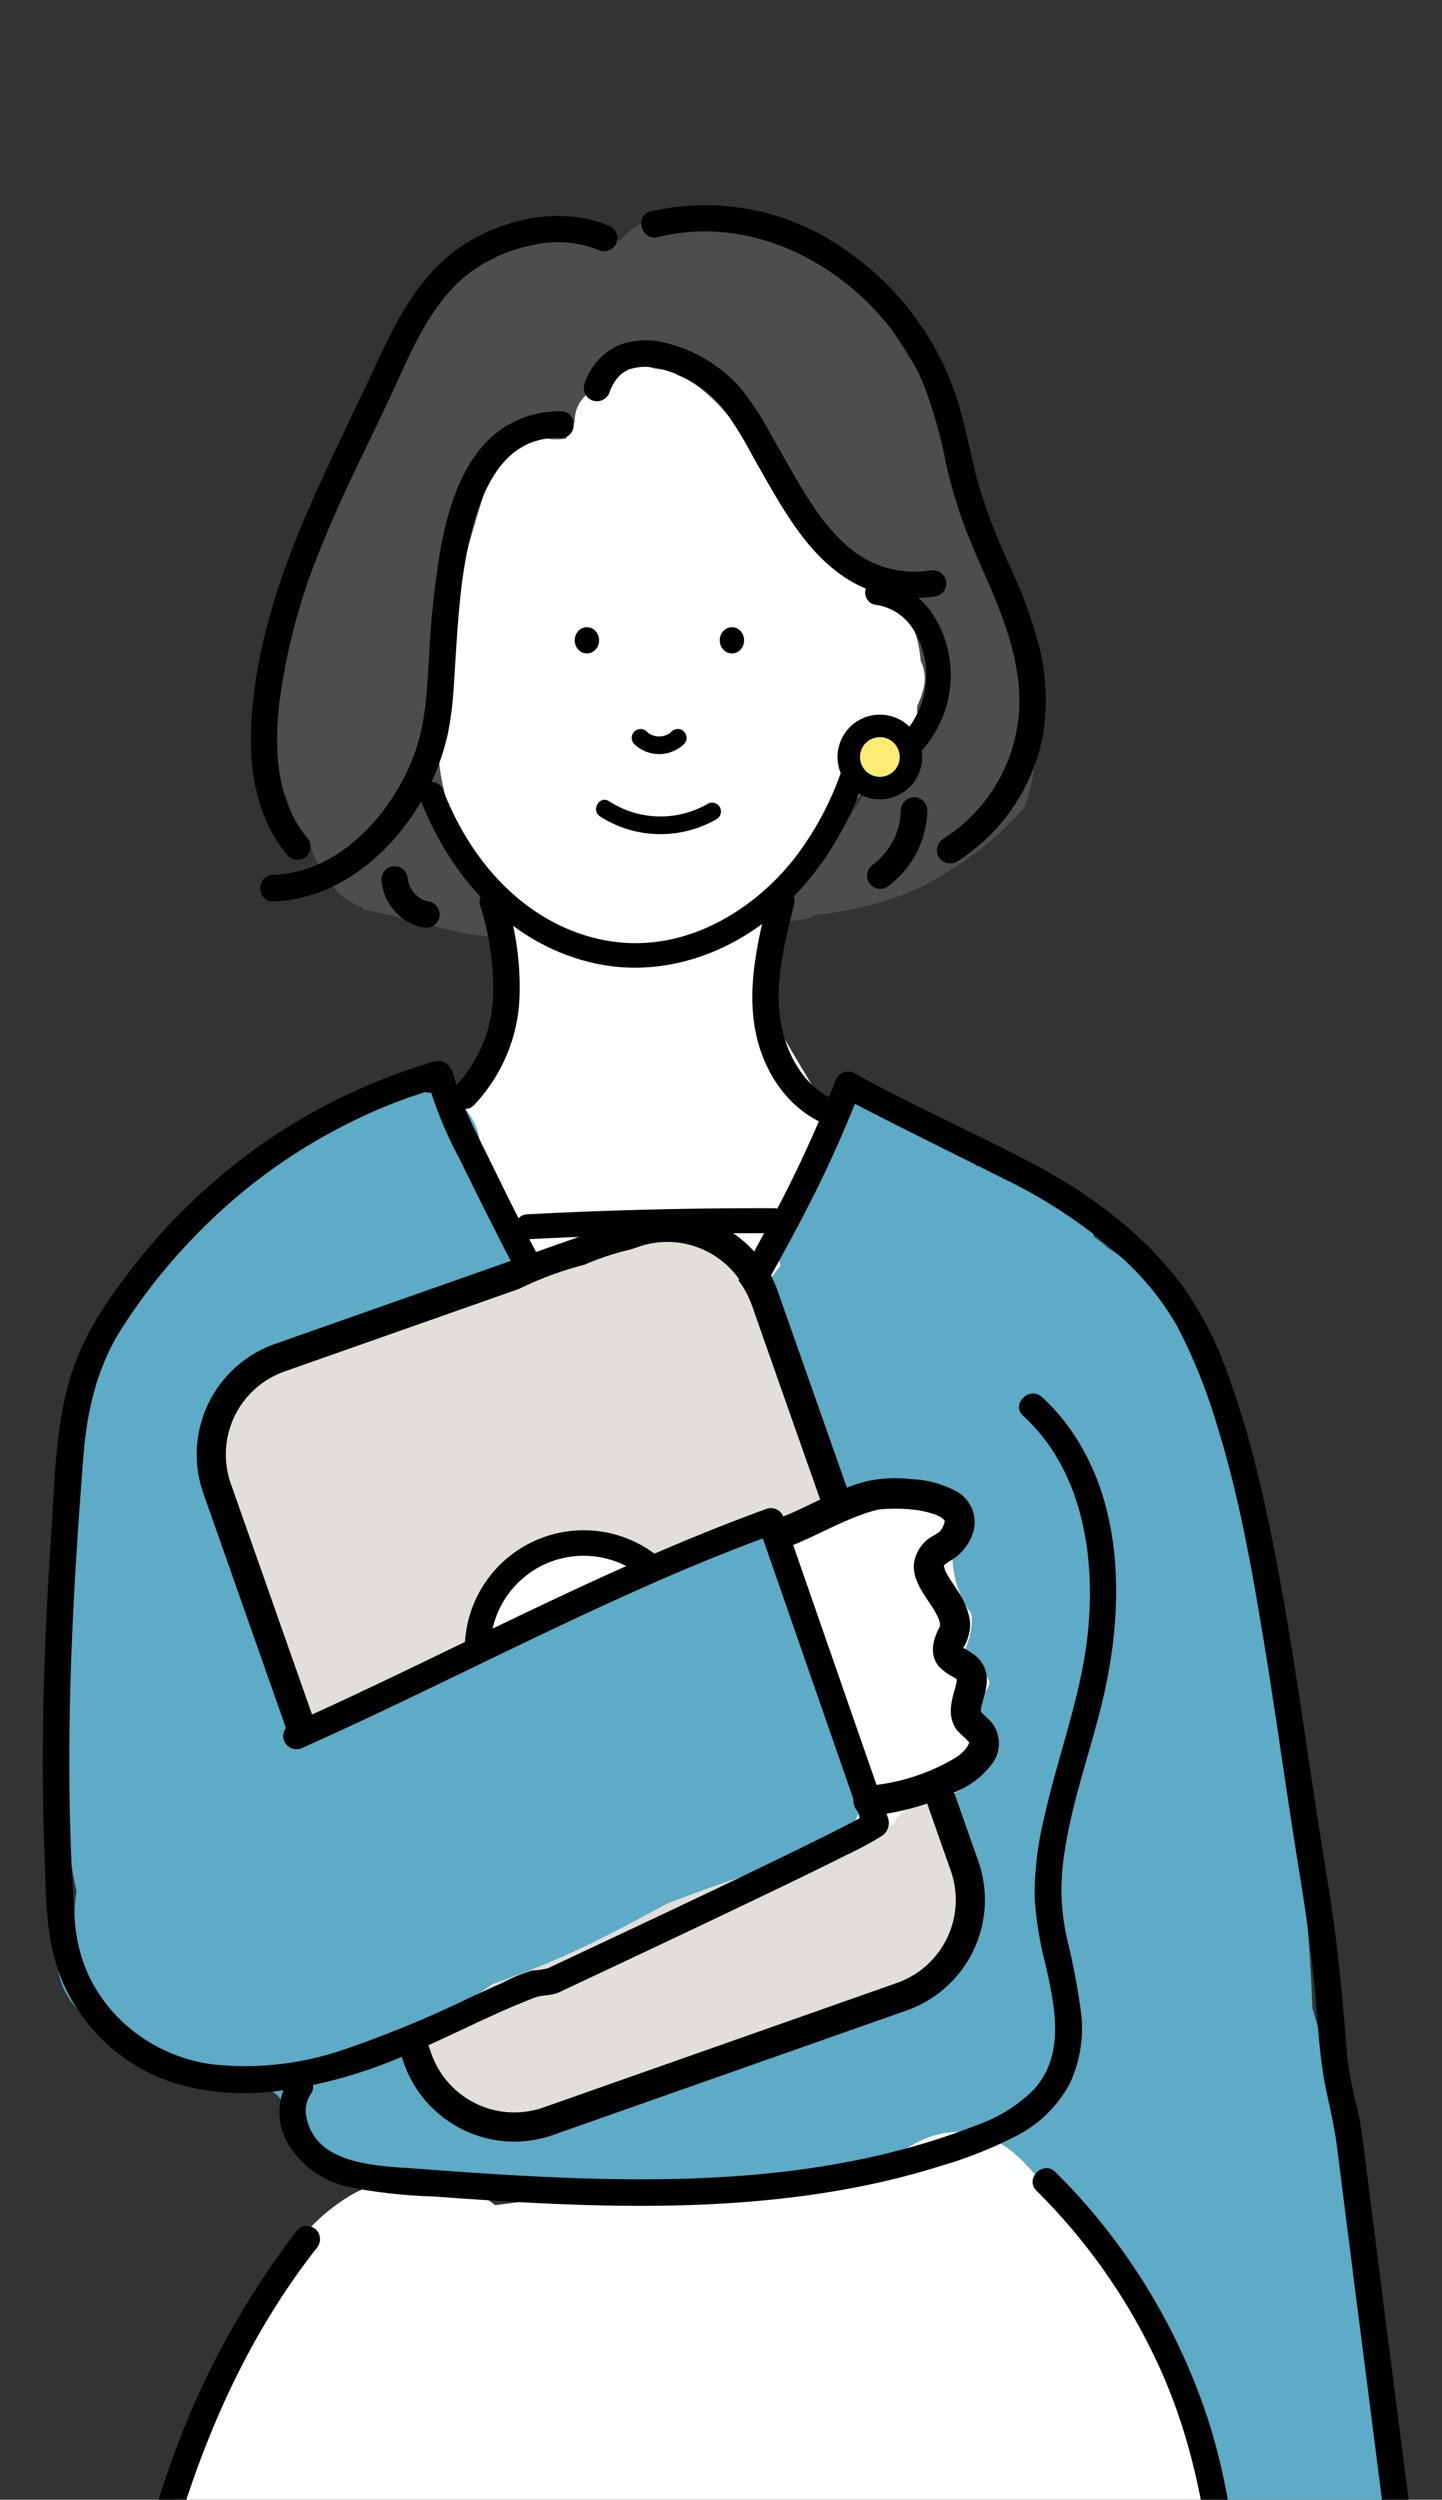 <svg xmlns="http://www.w3.org/2000/svg" xmlns:xlink="http://www.w3.org/1999/xlink" width="187" height="324" viewBox="0 0 187 324">
  <rect x="0" y="0" width="187" height="324" fill="#333333" stroke="none"/>
  <defs>
    <clipPath id="clip-path">
      <rect id="長方形_4072" data-name="長方形 4072" width="187" height="324" transform="translate(244 618)" fill="#fff" stroke="#707070" stroke-width="1"/>
    </clipPath>
  </defs>
  <g id="マスクグループ_4" data-name="マスクグループ 4" transform="translate(-244 -618)" clip-path="url(#clip-path)">
    <g id="グループ_10049" data-name="グループ 10049" transform="translate(-303.255 -179.588)">
      <g id="グループ_10061" data-name="グループ 10061">
        <g id="グループ_10050" data-name="グループ 10050">
          <path id="パス_4838" data-name="パス 4838" d="M732.816,1176.162a79.871,79.871,0,0,0-.181-8.875q0-.74,0-1.479c.567-5.431.048-11.032,0-16.556v-1.63c0-5.784-7.216-6.869-10-3.289-3.442.575-7.373,1.552-9.943,3.593l-.588.188c-4.626,1.473-5.023,7.992-1.6,10.176a4.771,4.771,0,0,0-.609,2.724,51.54,51.54,0,0,1-.261,10.121,7.718,7.718,0,0,0-1.867.3l-4.429-.995c-6.033-1.355-9.831,6.913-4.266,10.12.447.258.9.513,1.369.764q.561.693,1.167,1.338a9.179,9.179,0,0,0,8.6,6.532,50,50,0,0,0,16.273-2.006C730.985,1185.861,734.269,1180.838,732.816,1176.162Z" fill="#fff"/>
          <g id="グループ_10049-2" data-name="グループ 10049">
            <path id="パス_4839" data-name="パス 4839" d="M716.787,1156.368a89.745,89.745,0,0,1-.049,10.489c-.1,1.625.053,5.583-1.98,6.06s-3.445-1.9-3.977-3.426a28.611,28.611,0,0,1-1.176-7.142,31.5,31.5,0,0,0-1.361-8.321,1.768,1.768,0,0,0-2.118-1.2,1.735,1.735,0,0,0-1.2,2.118c1.912,5.2.69,11.062,2.838,16.239,1.158,2.792,3.606,5.458,6.9,5.212,3.666-.274,4.954-3.718,5.3-6.875a81.242,81.242,0,0,0,.262-13.152c-.117-2.205-3.561-2.218-3.443,0Z"/>
            <path id="パス_4840" data-name="パス 4840" d="M731.891,1146.281l.7,22.068q.086,2.7.172,5.4a35.982,35.982,0,0,1,.01,4.9,6.1,6.1,0,0,1-4.316,5.206,55.745,55.745,0,0,1-8.754,2.058l-5.324,1.082a20.447,20.447,0,0,1-5.085.753c-2.85-.155-4.765-3.1-6.414-5.08-1.123-1.349-2.254-2.691-3.367-4.048a10.962,10.962,0,0,1-2.149-3.483,3.687,3.687,0,0,1,.282-3.188c.823-1.117,2.335-.845,3.48-.406a27.493,27.493,0,0,1,4.187,2.529,9.239,9.239,0,0,0,5.059,1.563c2.21-.071,2.22-3.515,0-3.443a7.4,7.4,0,0,1-4.237-1.68,18.224,18.224,0,0,0-4.467-2.418,6.483,6.483,0,0,0-5.084.309,5.675,5.675,0,0,0-2.691,3.715c-.812,3.6,1.257,6.609,3.444,9.251q1.8,2.175,3.614,4.341a22.769,22.769,0,0,0,3.606,3.716,8.4,8.4,0,0,0,4.737,1.766,24.725,24.725,0,0,0,6-.877c3.7-.751,7.419-1.423,11.095-2.27,2.87-.662,5.948-1.719,7.854-4.1,2.345-2.925,2.075-6.673,1.962-10.2q-.438-13.731-.875-27.463c-.071-2.21-3.515-2.22-3.444,0Z"/>
          </g>
        </g>
        <path id="パス_4841" data-name="パス 4841" d="M671.416,879.5a12.979,12.979,0,0,0-6.34-8.694,13.937,13.937,0,0,0-4.455-4.342A21.567,21.567,0,0,0,656.2,849a23.424,23.424,0,0,0-9.628-7.317c-.209-.144-.415-.289-.631-.428-5.037-3.225-11.247-4.165-17.1-4.464-6.213-.317-12.977,1.435-15.666,7.308a27,27,0,0,0-7.986,6.349,21.908,21.908,0,0,0-3.983,6.853,33.466,33.466,0,0,0-3.506,22.137,32.632,32.632,0,0,0,3.254,9.69c-.031.119-.068.235-.093.358a14.567,14.567,0,0,0,3.3,12.868,12.808,12.808,0,0,0,1.89,3.566c.526,1.064,1.063,2.123,1.625,3.167a20.752,20.752,0,0,0,4.076,5.4,99.7,99.7,0,0,0,.979,17.282,9.108,9.108,0,0,0-3.433,4.468c-.363.953-.7,1.913-1.034,2.877-1.189,1.474-2.461,2.987-3.8,4.507-2.674,3.038-5.48,5.954-8.388,8.768a7.782,7.782,0,0,0-.608,10.212,7.552,7.552,0,0,0,7.676,2.8c-.076,1.292-.131,2.584-.158,3.878a7.761,7.761,0,0,0,6.744,7.639A8.624,8.624,0,0,0,616,975.086a8.893,8.893,0,0,0,2.262-.906c.026.414.054.827.076,1.243.216,4.056,3.423,7.973,7.778,7.777.121-.005.237-.021.356-.031a7.982,7.982,0,0,0,9.108,4.4c4.109,3.3,10.9,1.915,12.488-3.789l3.691-13.289a7.792,7.792,0,0,0,3.345-7.557,6.693,6.693,0,0,0,3.056-1.052c3.335-2.15,5.247-7.05,2.79-10.641q-1.521-2.223-3-4.473a7.975,7.975,0,0,0-4.064-6.381q-3.116-5.016-6.028-10.154l-1.251-10.866a12.884,12.884,0,0,0,1.7-2.275,15.39,15.39,0,0,0,1.86-5.3,45.127,45.127,0,0,0,9.361-12.769,26.141,26.141,0,0,0,2.766-1.75,32.718,32.718,0,0,0,3.283-2.721,10.169,10.169,0,0,0,1.787-1.871C670.481,889.054,672.384,884.63,671.416,879.5Z" fill="#fff"/>
        <path id="パス_4842" data-name="パス 4842" d="M729.629,1128.327c-.075-.357-.165-.711-.253-1.066a312.172,312.172,0,0,0-11.924-69.387,239.07,239.07,0,0,0-3.577-33.254,10.692,10.692,0,0,0,.476-2.177c.53-4.673-1.406-8.747-1.982-13.266-.339-2.654.141-5.263-.539-7.916a14.108,14.108,0,0,0-2.038-4.523c.472-5.739-1.1-11.66-3.159-17.146a11.656,11.656,0,0,0-1.517-2.8,9.721,9.721,0,0,0-2.449-6.988,56.68,56.68,0,0,0-11.836-10.558,9.594,9.594,0,0,0-1.67-1.306,9.836,9.836,0,0,0-3.889-5.161,22.011,22.011,0,0,0-3.027-1.765l-2.231-1.3a8.552,8.552,0,0,0-6.068-.965,19.008,19.008,0,0,0-6.2-6.241c-2.36-2.714-6.412-3.988-9.673-1.885a8.294,8.294,0,0,0-2.316,2.284,7.993,7.993,0,0,0-3.3,5.8L632.46,984.1a62.044,62.044,0,0,0-9.018-15.995c-3.1-3.945-6.572-7.577-9.719-11.484-.076-.1-.166-.225-.279-.381q-.573-.789-1.111-1.6a33.982,33.982,0,0,1-1.8-3.029c-.119-.23-.435-1.113-.678-1.522-.056-.162-.116-.323-.167-.487-.13-.406-.241-.816-.345-1.227a7.941,7.941,0,0,0-2.329-7.629,10.038,10.038,0,0,0-15.591,2.21,141.468,141.468,0,0,0-23.766,18.585c-5.571,5.462-10.1,12.06-11.068,19.519-1.579,6.36-1.231,12.759-1.011,19.289q.3,8.946.6,17.891a98.841,98.841,0,0,0-.258,14.143,51.009,51.009,0,0,0,1.263,10.347,18.73,18.73,0,0,0-.243,3.914c-.269.319-.536.646-.794,1-3.7,5.05.447,11.52,5.4,13.27q2.3.813,4.628,1.417a22.583,22.583,0,0,0,6.35,2.759,32.884,32.884,0,0,0,7.78,1.035,9.179,9.179,0,0,0-.059,1.91,4.045,4.045,0,0,1,4.191,4.1c-.006.979-.025,1.953.016,2.931,0,.045,0,.082,0,.118a6.61,6.61,0,0,0,.92.485,18.64,18.64,0,0,0,8.09,5.013c9.3,3.009,20.148,2.314,29.613.654a5.677,5.677,0,0,0,2.089-.823c8.785.772,17.687,1.484,26.467.669a62.609,62.609,0,0,0,18.09-4.14c-1.338,4.1.313,8.113,3.946,10.7q.916.654,1.823,1.321c.215.159.254.181.237.162.079.066.212.175.428.352,1.162.949,2.313,1.908,3.433,2.908q3.189,2.846,6.09,5.995,1.372,1.488,2.678,3.038.825.979,1.62,1.983c.1.133.23.3.321.423,1.776,2.422,3.463,4.9,5.01,7.478q2.2,3.668,4.051,7.531c.324.677.632,1.36.948,2.041.113.243.184.4.229.49.012.033.04.106.1.249q.765,1.876,1.444,3.784a88.875,88.875,0,0,1,4.244,17.461c.544,3.891,5.119,6.587,8.711,6.632a14.793,14.793,0,0,0,12.58-7C730.4,1138.322,730.657,1133.2,729.629,1128.327Zm-114.76-66.832.6-.391c.073.159.145.319.227.474Z" fill="#5dabc6"/>
        <path id="パス_4843" data-name="パス 4843" d="M639.882,954.923l-13.211.944a8.786,8.786,0,0,0-2.975.289,10.368,10.368,0,0,0-6.643,4.095,4.491,4.491,0,0,1,.313.921c1.169,5.189,5.3,9.5,9.009,13.071a74.71,74.71,0,0,0,8.442,6.945,9.126,9.126,0,0,0,2.828-.269c1.866-7.251,6.036-13.467,10.838-19.271h0C647.487,957.824,644.276,954.609,639.882,954.923Z" fill="#fff"/>
        <path id="パス_4844" data-name="パス 4844" d="M631.486,1410.617l-3.692,6.445c-.149.109-.295.222-.441.333a3.562,3.562,0,0,0-2,.1,27.7,27.7,0,0,0-4.221,1.924,4.756,4.756,0,0,0-5.513.4c-.47-.875-.9-1.768-1.3-2.673l-.775-1.789c-1.945-4.49-9.9-1.214-7.989,3.369.145.349.295.7.444,1.042l0,0c2.017,4.655,3.8,9.544,6.112,14.058,1.882,3.674,5.548,7.118,10.012,5.939,4.545-1.2,6.523-6.6,8.627-10.271l1-1.747a25.285,25.285,0,0,0,7.732-13.771C640.373,1409.317,634.077,1406.095,631.486,1410.617Z" fill="#2d75a5"/>
        <path id="パス_4845" data-name="パス 4845" d="M698.159,1427.429a25.368,25.368,0,0,0,2.615-13.07c-.267-4.06-5.987-6.287-8.146-2.206a24.48,24.48,0,0,1-8.084,9.135c-.119.08-.235.17-.35.259-.482-.317-.957-.644-1.415-1a4.614,4.614,0,0,1-.564-.533A4.016,4.016,0,0,0,678,1415.6c-.073,0-.138.016-.21.02l-4.56-4.77a3.86,3.86,0,0,0-4.037-1.161,4.425,4.425,0,0,1,.291,1.544,60.994,60.994,0,0,0,.929,9.318l4.121,4.31a14.445,14.445,0,0,0,2.015,2.107l.471.493c2.975,3.112,6,7.326,9.978,9.184,3.561,1.663,8.239.9,10.359-2.674a8.74,8.74,0,0,0,.866-5.639C698.2,1428.026,698.176,1427.726,698.159,1427.429Z" fill="#2d75a5"/>
        <path id="パス_4846" data-name="パス 4846" d="M637.642,1337.313a10.344,10.344,0,0,0-.73-2.409c-.873-1.978-3.6-2.7-5.621-1.986a5.819,5.819,0,0,0-.625-.423,9.681,9.681,0,0,0-3.338-3.449,30.6,30.6,0,0,0-10.292-4.151c-.353-.07-.71-.117-1.069-.153a9.4,9.4,0,0,0-8.482,1.592c-2.854,2.2-4.736,6.5-3.447,10.108q.93,2.6,1.89,5.184a8.939,8.939,0,0,0-.954,7.264q2.461,7.8,4.923,15.608c.808,2.574,1.537,5.141,2.137,7.77a5.607,5.607,0,0,0,.188.706c-.006.1,0,.338.028.851.084,1.4.161,2.793.187,4.2.21,11.295.054,22.608.073,33.905a9.631,9.631,0,0,0,18.889,2.556q1.626-4.963,3.25-9.929a9.666,9.666,0,0,0-2.832-9.7c.024-5.8.007-11.595-.158-17.38a11.226,11.226,0,0,0,.81-3.568c.054-.842.092-1.684.136-2.525,1.592-4.992,2.13-10.533,3.107-15.463q1.1-5.574,2.207-11.147C638.436,1342.162,638.94,1339.532,637.642,1337.313Z" fill="#fff"/>
        <path id="パス_4847" data-name="パス 4847" d="M695.1,1408.076a73.715,73.715,0,0,0-5.659-19.1c-.089-5.528-.122-11.058.065-16.582a68.955,68.955,0,0,0,2.107-20.362c.151-.808.3-1.617.466-2.425a68.227,68.227,0,0,0,1.205-7.372,41.483,41.483,0,0,0,1.211-11.659,4.862,4.862,0,0,0-.361-1.638c1.09-3.849,1.555-7.668-.8-11.594-2.8-4.674-8.453-5.79-13.158-3.45a58.454,58.454,0,0,0-20.035,16.646,3.965,3.965,0,0,1,.847,2.595c-.074,9.876,3.962,19.227,5.732,28.833a4.544,4.544,0,0,1-.01,1.754c.209.59.4,1.184.591,1.78a3.013,3.013,0,0,1,.377.61,32.044,32.044,0,0,1,2.657,11.431c3.821,6.2,2.745,15.64.43,22.043a4.8,4.8,0,0,1-.307.67q-.081,1.59-.2,3.18c1.577,5.4,4.226,10.392,8.766,13.995,3.269,2.595,7.8,3.986,11.654,1.5C694.594,1416.416,695.746,1412.508,695.1,1408.076Z" fill="#fff"/>
        <path id="パス_4848" data-name="パス 4848" d="M753.985,1242.74c-4.761-5.2-10.047-10-15.266-14.8a60.648,60.648,0,0,0-6.287-10.117,96.045,96.045,0,0,0-9.778-18.516c-1.87-2.744-3.655-4.857-5.365-7.108q-3.454-7.993-6.907-15.988c-.669-1.551-1.412-3.327-2.116-5.187l-2.457-8.211a21.857,21.857,0,0,1-.363-2.8c-.379-6.707.22-13.426-.221-20.127a69.386,69.386,0,0,0-1.854-12.12q.056-2.865.062-5.731c.013-8.383-1.462-15.908-6.449-22.8-4.68-6.469-9.778-12.682-14.779-18.905-2.993-3.724-6.163-6.667-11.306-6.393-4.723.252-8.347,3.741-11.92,6.531-1.45-.039-2.9-.047-4.329-.041a340.45,340.45,0,0,0-43.2,2.985,10.077,10.077,0,0,0-8.6-2.217,11.9,11.9,0,0,0-10.475,1.152,25.685,25.685,0,0,0-9.186,9.978,33.077,33.077,0,0,0-1.71,3.884,39.546,39.546,0,0,0-6.129,13.263c-6.178,10.211-8.935,22.43-10.281,34.3-.591,5.213-1.055,10.447-1.45,15.692q-1.386,3.922-2.588,7.909a56.543,56.543,0,0,0-1.916,6.878,11.214,11.214,0,0,0,.088,4.851q-7.218,26.617-14.433,53.235c-.878,3.245-1.75,6.493-2.594,9.749-4.738,4.8-10.051,9.129-12.927,15.4a26.009,26.009,0,0,0-2.234,13.644,23.7,23.7,0,0,0-1.357,9.958c1.227,13.728,13.179,24.378,26.427,25.047.818.306,1.629.613,2.412.934l26.938,11.05c8.988,3.688,17.948,7.454,26.976,11.043,8.686,3.454,17.458,6.189,26.8,7.111a49.694,49.694,0,0,0,25.048-4.089,36.9,36.9,0,0,0,10.386-7.071c2.686-2.568,4.889-5.591,7.581-8.152.319-.3.644-.6.974-.893-.133.118-.95.664-.1.06a15.518,15.518,0,0,1,2.4-1.417c.98-.454.264-.087.083-.023.458-.162.926-.3,1.393-.431,1.1-.312,2.221-.537,3.347-.747-.031.005.465-.075.762-.125s.8-.106.771-.1c.991-.116,1.983-.221,2.973-.339,2.577-.307,5.161-.624,7.708-1.128a75.618,75.618,0,0,0,23.221-9.251,132.164,132.164,0,0,0,15.46-10.833c.935-.343,1.87-.682,2.8-1.038a11.038,11.038,0,0,0,6.454-6.714q2.532-2.206,5.038-4.444c3.143-2.8,6.412-5.824,8.361-9.624C764.915,1260.1,760.955,1250.349,753.985,1242.74Z" fill="#fff"/>
        <g id="グループ_10060" data-name="グループ 10060">
          <g id="グループ_10059" data-name="グループ 10059">
            <path id="パス_4849" data-name="パス 4849" d="M681.586,885.607a41.023,41.023,0,0,0-2.012-11.6,42.487,42.487,0,0,0-2.849-6.037,12.683,12.683,0,0,1-1.63-3.459c-1.072-3.662-1.46-7.409-3.433-10.778a18,18,0,0,0-1.437-2.093,8.844,8.844,0,0,0-3.774-6.156c1.224.912-.545-.639-.771-.888-.119-.129-.228-.267-.342-.4-.054-.082-.178-.258-.375-.529-.737-1.228-1.523-2.429-2.257-3.66-1.73-2.9-3.58-5.894-6.185-8.09-3.911-3.3-8.532-5.152-13.094-4.923a12,12,0,0,0-6.573-.634c-.3-.123-.593-.253-.894-.371-2.87-1.132-6.377.386-8.29,2.835a13.291,13.291,0,0,0-6.453-1.791c-3.776-.063-7.084,1.892-9.954,4.156-6.745,2.41-12.331,7.954-13.74,15.331a9.936,9.936,0,0,0-.11,2.928q-1.032,1.3-2.015,2.63c-.584.712-1.15,1.44-1.681,2.2a15.191,15.191,0,0,0-2.466,1.622,53.219,53.219,0,0,1-7.034,21.224c-.047.288-.1.576-.139.865-.114.8-.208,1.593-.29,2.385a20.8,20.8,0,0,0,.619,20.507,13.992,13.992,0,0,0,1.9,4.4c.333.508.69,1,1.063,1.469a16.358,16.358,0,0,0,3.636,6.416,8.4,8.4,0,0,0,3.154,1.975c.075.113.156.221.233.332,3.1.59,6.131,1.4,9.19,2.164,2.762.691,5.783,1.5,8.659,1.325a6.961,6.961,0,0,0,2.192-3.2,26.154,26.154,0,0,1-5.346-7c-4.655-5.609-5.729-13.547-4.719-20.619a5.659,5.659,0,0,1,.479-1.6c-.021-.11-.04-.221-.065-.33q.189-3.824.38-7.647c1.871-6.5,3.454-13.078,5.731-19.487.128-.36.261-.718.394-1.076.312-.267.624-.535.94-.8.149-.124.425-.346.518-.424.44-.336.887-.664,1.333-.991q1.23-.9,2.467-1.793a7.745,7.745,0,0,0,4.137.431,9.928,9.928,0,0,1,1.1-2.153,4.511,4.511,0,0,1,1.507-3.505,12.472,12.472,0,0,1,4.086-2.6v-.021a8.911,8.911,0,0,0,1.745-2.151,7.523,7.523,0,0,0,5.275,1.462c.136.135.225.218.2.177.14.172.273.352.41.528a11.95,11.95,0,0,1,3.113,1.78c4.045,3.188,6.6,7.738,9.314,12.022a3.451,3.451,0,0,1,.524,1.79c3.346,3.512,7.087,7.127,11.42,9.22q1.133,1.65,2.283,3.289a4.6,4.6,0,0,1,3.083,2.5,16.135,16.135,0,0,1,1.9,6.463,5.337,5.337,0,0,1,.346,3.7,11.974,11.974,0,0,1-.809,2.2c.038.982.069,1.965.064,2.948,0,.772-.039,1.539-.077,2.309,0,.07-.006.134-.008.194a7.6,7.6,0,0,0-1.414.058A8.39,8.39,0,0,0,662,893.626a31.511,31.511,0,0,1-8.158,14.092,8.828,8.828,0,0,0,.63.709c-.268.407-.546.808-.841,1.2a25.478,25.478,0,0,1-7.729,6.654l.036.014a6.57,6.57,0,0,0,3.36.751l2.318-.312a8.872,8.872,0,0,0,1.529-.583,47.056,47.056,0,0,0,12.489-3.085,44.874,44.874,0,0,0,14.436-10.772C682.056,897.1,681.937,891.238,681.586,885.607Z" fill="#4d4d4d"/>
            <g id="グループ_10051" data-name="グループ 10051">
              <rect id="長方形_4247" data-name="長方形 4247" width="75.184" height="104.909" rx="13.296" transform="translate(570.995 977.98) rotate(-19.394)" fill="#e2deda"/>
              <path id="パス_4850" data-name="パス 4850" d="M613.946,1075.171a15.212,15.212,0,0,1-14.311-10.15l-26.006-73.872a15.185,15.185,0,0,1,9.281-19.365l45.834-16.136a15.2,15.2,0,0,1,19.365,9.281l26.006,73.872a15.184,15.184,0,0,1-9.281,19.365L619,1074.3A15.225,15.225,0,0,1,613.946,1075.171Zm19.849-116.614a11.43,11.43,0,0,0-3.8.653l-45.835,16.136a11.409,11.409,0,0,0-6.972,14.549l26.006,73.872a11.406,11.406,0,0,0,14.549,6.972L663.58,1054.6a11.407,11.407,0,0,0,6.973-14.549l-26.006-73.872a11.427,11.427,0,0,0-10.752-7.626Z"/>
            </g>
            <g id="グループ_10052" data-name="グループ 10052">
              <circle id="楕円形_170" data-name="楕円形 170" cx="13.763" cy="13.763" r="13.763" transform="translate(609.183 997.584)" fill="#fff"/>
              <path id="パス_4851" data-name="パス 4851" d="M622.946,1026.762a15.415,15.415,0,1,1,15.415-15.415A15.433,15.433,0,0,1,622.946,1026.762Zm0-27.526a12.11,12.11,0,1,0,12.111,12.111A12.125,12.125,0,0,0,622.946,999.236Z"/>
            </g>
            <g id="グループ_10055" data-name="グループ 10055">
              <g id="グループ_10054" data-name="グループ 10054">
                <g id="グループ_10053" data-name="グループ 10053">
                  <path id="パス_4852" data-name="パス 4852" d="M629.609,923.011a24.439,24.439,0,0,1-5.563-.639c-9.833-2.293-17.967-10.043-22.315-21.262a1.594,1.594,0,0,1,2.973-1.152c3.961,10.221,11.275,17.259,20.067,19.31,10.745,2.5,20.177-3.685,25.422-10.314a40.057,40.057,0,0,0,6.814-13.423,1.594,1.594,0,0,1,2.032-1.054c3.421,1.143,6.145-1.976,7.437-4.994a11.235,11.235,0,0,0-.931-10.539,6.815,6.815,0,0,0-4.719-2.959,1.594,1.594,0,0,1,.443-3.158,9.975,9.975,0,0,1,6.908,4.316,14.5,14.5,0,0,1,1.231,13.595c-1.646,3.842-5.121,7.742-9.8,7.132a42.6,42.6,0,0,1-6.918,13.062C646.573,918.669,638.09,923.011,629.609,923.011Z"/>
                  <path id="パス_4853" data-name="パス 4853" d="M660.314,874.421" fill="none" stroke="#000" stroke-linecap="round" stroke-linejoin="round" stroke-width="3.188"/>
                </g>
                <path id="パス_4854" data-name="パス 4854" d="M629.489,894.017a4.663,4.663,0,0,0,6.461.021,1.148,1.148,0,1,0-1.624-1.623c-.073.073-.171.139-.238.219.025-.03.207-.148.08-.062-.045.03-.088.061-.133.09a2.966,2.966,0,0,1-.279.16,1,1,0,0,0-.144.069c.028-.023.244-.092.1-.041a4.33,4.33,0,0,1-.621.172c-.043.008-.086.012-.128.021.329-.065.166-.023.08-.016-.108.009-.216.014-.324.013s-.194,0-.291-.012c-.047,0-.247-.029-.041,0s-.006,0-.039-.01c-.2-.039-.391-.114-.589-.166-.125-.033.266.128.066.029-.038-.019-.077-.036-.115-.056a2.95,2.95,0,0,1-.279-.159c-.045-.029-.087-.064-.133-.09-.111-.064.221.189.055.041-.082-.071-.161-.143-.237-.221a1.148,1.148,0,0,0-1.623,1.623Z"/>
                <path id="パス_4855" data-name="パス 4855" d="M609.517,914.946a34.949,34.949,0,0,1,1.654,12.443,17.9,17.9,0,0,1-4.837,10.958c-1.519,1.613.912,4.052,2.434,2.435a21.63,21.63,0,0,0,5.8-12.9,37.073,37.073,0,0,0-1.735-13.848c-.617-2.124-3.941-1.22-3.32.915Z"/>
                <path id="パス_4856" data-name="パス 4856" d="M646.912,913.88c-1.474,5.98-3,12.356-1.438,18.481,1.261,4.953,4.519,9.425,9.434,11.188a1.738,1.738,0,0,0,2.118-1.2,1.757,1.757,0,0,0-1.2-2.118c-3.914-1.405-6.264-5.372-7.141-9.25-1.212-5.36.269-10.982,1.551-16.184.53-2.151-2.79-3.069-3.321-.915Z"/>
                <path id="パス_4857" data-name="パス 4857" d="M625.082,903.418a14.547,14.547,0,0,0,15.119.33,1.148,1.148,0,0,0-1.158-1.982,12.236,12.236,0,0,1-12.8-.33c-1.245-.8-2.4,1.183-1.159,1.982Z"/>
                <path id="パス_4858" data-name="パス 4858" d="M615.626,958.218q16.013-.842,32.052-.787a1.62,1.62,0,0,0,0-3.238q-16.033-.055-32.052.787c-2.073.109-2.086,3.348,0,3.238Z"/>
              </g>
              <path id="パス_4859" data-name="パス 4859" d="M626.461,826.96c-5.921-2.6-12.942-1.288-18.376,1.921-5.9,3.485-9.125,9.583-11.905,15.6-6.272,13.581-13.735,26.934-15.858,41.962-1.074,7.6-.915,15.913,4.28,22.077a1.736,1.736,0,0,0,2.435,0,1.758,1.758,0,0,0,0-2.435c-3.946-4.682-4.205-11.31-3.589-17.115a78.9,78.9,0,0,1,5.535-20.677c2.614-6.57,5.875-12.83,8.859-19.231,2.585-5.543,4.958-11.7,9.8-15.715a19.946,19.946,0,0,1,8.341-3.917,14.371,14.371,0,0,1,8.739.5,1.778,1.778,0,0,0,2.356-.617,1.735,1.735,0,0,0-.618-2.356Z"/>
              <path id="パス_4860" data-name="パス 4860" d="M671.337,909.269a24.869,24.869,0,0,0,11.146-16.282,28.584,28.584,0,0,0-.45-11.545,64.266,64.266,0,0,0-3.988-10.889,71.369,71.369,0,0,1-4.15-11.1c-.984-3.862-1.663-7.811-3.01-11.573a37.669,37.669,0,0,0-13.869-17.809A31.345,31.345,0,0,0,631.648,825c-2.149.534-1.239,3.855.916,3.32,14.168-3.519,28.782,5.95,34.372,18.865a61.166,61.166,0,0,1,3.031,10.659A63.3,63.3,0,0,0,673.54,868.8c2.836,6.576,6.171,13.217,5.892,20.571A21.258,21.258,0,0,1,669.6,906.3a1.761,1.761,0,0,0-.618,2.355,1.74,1.74,0,0,0,2.356.618Z"/>
              <path id="パス_4861" data-name="パス 4861" d="M619.983,850.9a13.119,13.119,0,0,0-11.083,5.721c-2.61,3.627-3.817,8.214-4.588,12.553a121.666,121.666,0,0,0-1.436,13.869c-.3,4.879-.47,9.108-2.425,13.641-3.051,7.076-9.6,14.066-17.776,14.291-2.211.061-2.22,3.505,0,3.443,7.818-.215,14.431-5.483,18.52-11.834a30.349,30.349,0,0,0,4.163-10.029,45.26,45.26,0,0,0,.764-6.37c.293-4.332.49-8.671,1.034-12.981.065-.513.1-.74.2-1.419q.141-.934.309-1.864c.21-1.166.455-2.325.746-3.473.269-1.054.576-2.1.939-3.125.175-.495.361-.986.565-1.469-.132.312.152-.333.2-.435q.191-.411.4-.815c.259-.5.538-.995.841-1.472.142-.222.288-.442.44-.657q.123-.174.251-.345c.28-.378-.222.264.076-.1a14.115,14.115,0,0,1,1.124-1.221q.271-.258.559-.5c.087-.073.174-.144.263-.214-.327.257.038-.022.087-.055a12.176,12.176,0,0,1,1.4-.834c.083-.041.166-.079.248-.118.308-.148-.258.085.162-.069.242-.089.483-.178.73-.253q.413-.126.834-.219c.144-.031.288-.057.433-.086.085-.017.527-.08.135-.028a12.984,12.984,0,0,1,1.891-.1c2.216.033,2.217-3.41,0-3.443Z"/>
              <path id="パス_4862" data-name="パス 4862" d="M664.069,902.607c0,.2-.009.391-.023.585-.008.132-.112.47-.056.583-.034-.069.052-.327.006-.072-.019.107-.037.213-.058.32q-.055.286-.128.57a10.944,10.944,0,0,1-.351,1.117c-.012.032-.065.233-.094.242.08-.026.133-.3-.005.008q-.12.267-.255.527a10.7,10.7,0,0,1-.557.955c-.107.164-.22.322-.333.481-.245.344.15-.174-.008.013-.056.066-.109.135-.165.2a10.4,10.4,0,0,1-.8.851q-.211.2-.435.391c-.037.032-.154.163-.2.166.161-.122.192-.145.092-.07-.052.039-.1.078-.157.116a1.763,1.763,0,0,0-.618,2.355,1.741,1.741,0,0,0,2.356.618,12.6,12.6,0,0,0,5.235-9.957,1.722,1.722,0,0,0-3.443,0Z"/>
              <path id="パス_4863" data-name="パス 4863" d="M596.708,911.6a7.127,7.127,0,0,0,.622,2.4,6.721,6.721,0,0,0,1.165,1.734,6.532,6.532,0,0,0,3.589,2.047,1.855,1.855,0,0,0,1.327-.174,1.721,1.721,0,0,0,.617-2.355,1.687,1.687,0,0,0-1.028-.792,4.8,4.8,0,0,1-1.036-.307l.411.174a5.3,5.3,0,0,1-1.093-.646l.349.27a5.566,5.566,0,0,1-.946-.945l.269.348a5.405,5.405,0,0,1-.676-1.151l.173.412a5,5,0,0,1-.335-1.223l.061.457c-.01-.084-.019-.169-.026-.254a1.833,1.833,0,0,0-.5-1.217,1.72,1.72,0,0,0-2.435,0,1.7,1.7,0,0,0-.5,1.217Z"/>
              <path id="パス_4864" data-name="パス 4864" d="M626.338,848.332a5.817,5.817,0,0,1,1.149-1.93c.132-.137.271-.265.415-.389s-.01,0-.037.023c.083-.062.171-.123.258-.179.154-.1.313-.181.47-.272.322-.187-.058-.017.3-.134a7.008,7.008,0,0,1,4.163-.011,15.311,15.311,0,0,1,8.062,5.19,51.372,51.372,0,0,1,3.816,6.206c.976,1.712,1.93,3.436,2.94,5.128,2.03,3.4,4.322,6.834,7.433,9.345a16.994,16.994,0,0,0,5.877,3.173,17.869,17.869,0,0,0,7.527.382,1.732,1.732,0,0,0,1.2-2.118,1.768,1.768,0,0,0-2.118-1.2,13.125,13.125,0,0,1-10.417-2.969c-3.047-2.583-5.092-5.867-7.1-9.319-1.02-1.752-1.995-3.528-3.015-5.28a36.371,36.371,0,0,0-4.2-6.354,19.011,19.011,0,0,0-9.515-5.6,9.964,9.964,0,0,0-6.134.343,8.28,8.28,0,0,0-4.391,5.057,1.736,1.736,0,0,0,1.2,2.118,1.758,1.758,0,0,0,2.118-1.2Z"/>
              <path id="パス_4865" data-name="パス 4865" d="M679.947,981.11c8.524,7.765,9.773,20.8,7.9,31.564-1.215,6.975-3.679,13.651-5.187,20.558a42.517,42.517,0,0,0-1.241,10.207,47.265,47.265,0,0,0,1.438,8.851c1.2,5.348,2.576,11.617-1.522,16.12a19.413,19.413,0,0,1-7.378,4.61,87.7,87.7,0,0,1-9.927,3.231c-13.557,3.582-27.689,4.123-41.639,3.67-7.03-.229-14.049-.716-21.063-1.24-5-.374-13.218-.407-14.359-6.8a3.876,3.876,0,0,1,.608-2.905c1.218-1.858-1.762-3.585-2.973-1.738a8.136,8.136,0,0,0,.225,8.568,12.251,12.251,0,0,0,7.947,5.311,66.874,66.874,0,0,0,10.648,1.161c3.707.272,7.415.527,11.126.733,14.685.816,29.549.869,44.038-1.982a98.865,98.865,0,0,0,10.638-2.7,54.909,54.909,0,0,0,9.767-3.869,16.223,16.223,0,0,0,7.021-6.869,16.929,16.929,0,0,0,1.419-9.24,90.932,90.932,0,0,0-1.809-9.488,28.949,28.949,0,0,1-.588-9.074c.733-7.264,3.339-14.207,5.075-21.258,2.962-12.029,3.174-26.421-4.8-36.683a25.245,25.245,0,0,0-2.928-3.177c-1.636-1.489-4.078.939-2.435,2.435Z"/>
            </g>
            <path id="パス_4866" data-name="パス 4866" d="M665.04,1032.051a31.384,31.384,0,0,0,3.637-1.678,3.778,3.778,0,0,1,2.351-.348c.417-.24.835-.479,1.248-.727a8.494,8.494,0,0,0,4.293-6.96,3.748,3.748,0,0,1-1.416-5.649,2.118,2.118,0,0,0,.429-1.108c-.113-.243-.234-.484-.372-.718a11.746,11.746,0,0,0-2.946-3.216,9.354,9.354,0,0,0,.993-4.812c-.253-.378-.5-.757-.6-.935-2.378-4.023-2.048-7.341-1.582-11.808.164-1.58.26-2.7-1.23-3.581-1.606-.949-4.032-.853-5.821-.68a27.856,27.856,0,0,0-12.24,4.261c-1.526.979-3.658.267-4.834-1.023a17.474,17.474,0,0,0-6.259,5.629c-.463.256-.92.523-1.366.81a9.228,9.228,0,0,0-3.241,12.36,8.922,8.922,0,0,0,3.224,3.164,31.905,31.905,0,0,0,2.951,5.97c.909,1.464,1.925,2.86,2.83,4.327a11.048,11.048,0,0,1,1.9,4.421c.979,4.446,6.715,7.99,11.113,6.309q2.538-.97,5.014-2.058A3.934,3.934,0,0,1,665.04,1032.051Z" fill="#fff"/>
            <path id="パス_4867" data-name="パス 4867" d="M658.952,1026.948a115.274,115.274,0,0,0-6.96-20.217,8.679,8.679,0,0,0-1.742-6.91c-2.042-2.564-6.16-4.6-9.495-3.237-10.586,4.321-20.447,9.9-30.463,15.369-7.728,4.22-14.272,7.6-21.963,10.063-5.127.811-10.379,2.018-14.685,4.467a12.346,12.346,0,0,0-6.3,11.17,37.624,37.624,0,0,0,1.807,10.563,14.947,14.947,0,0,0,2.277,4.27,7.519,7.519,0,0,0-.528,3.135,9.375,9.375,0,0,0,6.632,8.712c6.525,2.081,13.282-.284,19.471-2.447a54.069,54.069,0,0,0,14.089-7.113c3.267-1.149,6.5-2.412,9.688-3.837,4.385-1.962,8.7-4.31,12.979-6.61a193.762,193.762,0,0,1,18.88-6.265A9.2,9.2,0,0,0,658.952,1026.948Z" fill="#5dabc6"/>
            <path id="パス_4868" data-name="パス 4868" d="M586.582,1024.083c15.961-7.128,31.436-15.3,47.491-22.23,4.487-1.935,9.024-3.755,13.618-5.421l-2.118-1.2q6.522,18.765,13.045,37.528a8.329,8.329,0,0,0,.421,1.211l.14.4a1.673,1.673,0,0,1,.416-1.614c-.134.144-.209,0,.229-.167a3.665,3.665,0,0,0-.5.32c-.6.358-1.218.68-1.835,1-2.173,1.138-4.376,2.219-6.58,3.3-10.578,5.174-21.25,10.153-31.906,15.165-.238.112-.475.237-.718.338a12.624,12.624,0,0,1-2.1.293,22.565,22.565,0,0,0-3.771,1.584c-1.43.635-2.853,1.285-4.275,1.938a142.883,142.883,0,0,1-16.113,6.655,39.664,39.664,0,0,1-16.325,2.066,21.084,21.084,0,0,1-13.369-6.4,20.43,20.43,0,0,1-3.884-5.882,21.993,21.993,0,0,1-1.56-7.467c-.448-6.516-.641-13.048-.641-19.579,0-13.214.789-26.413,1.826-39.582.462-5.862,1.745-11.509,4.938-16.519a75.371,75.371,0,0,1,9.7-12.2A72.944,72.944,0,0,1,597.463,940.9a70.877,70.877,0,0,1,7.117-2.421l-2.117-2.118a.717.717,0,0,1,1.2-.4l.618.617-.019-.041.174,1.326.014-.05-.443.76c-.152.178-.307.059-.073.08a3.352,3.352,0,0,0,.645-.173l-2.117-1.2.044.167.443-1.675-.111.1.76-.443a1.66,1.66,0,0,1-.417.013,1.723,1.723,0,0,0,0,3.443h1.165l-1.66-1.264a52.244,52.244,0,0,0,4.188,10.22c1.539,3.124,3.069,6.253,4.662,9.35a119.565,119.565,0,0,0,11.217,18.395,56.215,56.215,0,0,0,8.008,8.6,1.77,1.77,0,0,0,2.435,0c4.595-4.19,7.708-9.878,10.691-15.254,3.4-6.131,6.888-12.21,9.934-18.529,1.859-3.857,3.569-7.787,5.095-11.788l-3.382-.458c.049,1.469,1.806,2.086,2.907,2.664,1.912,1.005,3.843,1.976,5.772,2.947,4.411,2.219,8.839,4.405,13.252,6.619a65.679,65.679,0,0,1,14.718,9.721,36.323,36.323,0,0,1,7.8,9.5,72.546,72.546,0,0,1,5.12,12.787c2.891,9.259,4.575,18.952,6.141,28.511s2.853,19.133,4.407,28.679c.8,4.9,1.516,9.788,2.01,14.728.49,4.9.612,9.855,1.674,14.673.522,2.363,1.038,4.7,1.339,7.1q.488,3.89.98,7.777.948,7.488,1.908,14.974,1.922,15.016,3.841,30.035.478,3.768.954,7.538l.45,3.583c.079.628.207,1.272.239,1.9.023.451.129.252-.35.469-2.022.914-3.934,2.1-5.947,3.047a51.327,51.327,0,0,1-5.949,2.386,42.878,42.878,0,0,1-6.5,1.561,1.734,1.734,0,0,0-1.2,2.118,1.762,1.762,0,0,0,2.118,1.2,49.239,49.239,0,0,0,12.941-4.139c2.016-.936,3.986-1.965,5.941-3.021a4.287,4.287,0,0,0,2.057-1.769c.62-1.187.253-2.5.095-3.758q-1.92-15.309-3.895-30.612-1.944-15.171-3.867-30.344c-.335-2.659-.6-5.323-1.167-7.945a53.238,53.238,0,0,1-1.368-6.962c-.392-5.039-.819-10.076-1.435-15.094-.618-5.036-1.511-10.028-2.29-15.041-.754-4.852-1.461-9.71-2.192-14.564-1.459-9.691-3.029-19.373-5.238-28.925a119.648,119.648,0,0,0-4.008-13.908,47.553,47.553,0,0,0-6.141-12.279c-4.954-6.679-11.8-11.8-19.085-15.7-7.421-3.98-15.178-7.325-22.553-11.394-.2-.11-.394-.234-.6-.339-.528-.272.2.185.328.411.078.289.157.579.235.869v-.007a1.731,1.731,0,0,0-3.382-.457,164.537,164.537,0,0,1-9.222,19.679c-3.023,5.578-6.032,11.247-9.428,16.608a37.285,37.285,0,0,1-6.185,7.764H633.2c-10.505-8.961-16.654-22.039-22.635-34.194-1.75-3.558-3.575-6.982-4.555-10.848a1.749,1.749,0,0,0-1.66-1.264h-1.165v3.443a2.935,2.935,0,0,0,2.2-.68,1.717,1.717,0,0,0,.443-1.675l-.044-.167a1.749,1.749,0,0,0-2.118-1.2,3.6,3.6,0,0,0-2.361,1.327,1.819,1.819,0,0,0,.874,2.568,2.755,2.755,0,0,0,3.605-1.777,1.738,1.738,0,0,0-2.118-2.118,75.468,75.468,0,0,0-28.05,15.061,77.64,77.64,0,0,0-11.05,11.492c-3.548,4.54-6.744,9.284-8.338,14.881-1.8,6.306-1.879,13.034-2.314,19.538-.455,6.8-.808,13.614-.985,20.43s-.177,13.623.071,20.429c.22,6.035.033,12.409,2.6,18a24.031,24.031,0,0,0,10.092,10.8c5.018,2.784,11.2,3.46,16.845,2.916a61.136,61.136,0,0,0,17.415-4.8c5.581-2.311,10.945-5.213,16.58-7.381,1.061-.408,2.17-.237,3.254-.727.246-.112.49-.231.734-.347l2.273-1.067q3.644-1.711,7.284-3.425,9.5-4.474,18.959-9.021c2.651-1.281,5.3-2.568,7.927-3.892a43.439,43.439,0,0,0,4.391-2.342,2.053,2.053,0,0,0,1-2.652q-1.68-4.844-3.366-9.685-3.367-9.684-6.733-19.369-1.684-4.844-3.367-9.685a1.744,1.744,0,0,0-2.118-1.2c-16.614,6.026-32.389,14.061-48.31,21.671-4.517,2.16-9.05,4.286-13.621,6.328a1.733,1.733,0,0,0-.618,2.355,1.763,1.763,0,0,0,2.356.618Z"/>
            <g id="グループ_10058" data-name="グループ 10058">
              <g id="グループ_10057" data-name="グループ 10057">
                <g id="グループ_10056" data-name="グループ 10056">
                  <circle id="楕円形_171" data-name="楕円形 171" cx="4.032" cy="4.032" r="4.032" transform="translate(655.654 895.705) rotate(-45)" fill="#fcec74"/>
                  <path id="パス_4869" data-name="パス 4869" d="M661.356,901.194h0a5.489,5.489,0,0,1,0-10.978h0a5.489,5.489,0,0,1,0,10.978Zm0-8.064a2.574,2.574,0,1,0,0,5.149h0a2.574,2.574,0,0,0,0-5.149Z"/>
                </g>
              </g>
            </g>
            <path id="パス_4870" data-name="パス 4870" d="M643.973,965.015a11.33,11.33,0,0,0-8.443-5.814,6.917,6.917,0,0,0-5.031.04l-.244.1a10.147,10.147,0,0,0-1.243.2,33.889,33.889,0,0,0-5.917,1.953,45.3,45.3,0,0,0-7.933,2.864c-4.777,2.236-5.374,6.59-4.941,11.33.321,3.525,2.782,6.553,6.554,6.553a6.721,6.721,0,0,0,3.632-1.156,12.692,12.692,0,0,0,1.133,1.246,13.78,13.78,0,0,0,5.493,4.394,12.132,12.132,0,0,0,10.656-.592c3.869-.5,7.9-3.219,8.074-7.421C645.949,974.13,646.219,969.179,643.973,965.015Z" fill="#e2deda"/>
          </g>
          <path id="パス_4871" data-name="パス 4871" d="M585.831,1086.6A109.429,109.429,0,0,0,568.668,1119c-4.041,11.787-6.552,24.036-8.675,36.293-2.169,12.526-3.922,25.124-6.339,37.607-2.381,12.3-5.413,24.542-10.178,36.157a140.064,140.064,0,0,1-9.1,17.775c-3.722,6.33-7.534,12.766-9.567,19.877-1.9,6.639-2.337,14.063.306,20.567a26.946,26.946,0,0,0,10.821,12.509c9.859,6.252,21.835,7.806,32.64,11.754,12.883,4.707,24.426,12.316,36.8,18.12,11.99,5.623,24.773,9.238,38.106,7.621a62.014,62.014,0,0,0,33.935-15.312,56.23,56.23,0,0,0,6.272-6.664,1.778,1.778,0,0,0,0-2.435,1.733,1.733,0,0,0-2.435,0,57.514,57.514,0,0,1-30.518,19.57,56.576,56.576,0,0,1-18.071,1.683,64.746,64.746,0,0,1-18.721-4.495c-12.447-4.812-23.685-12.2-35.771-17.788a121.693,121.693,0,0,0-17.527-6.423,160.635,160.635,0,0,1-16.172-5.145c-4.811-1.955-9.457-4.644-12.833-8.66-4.1-4.874-5.38-11.249-4.792-17.475.668-7.065,3.707-13.606,7.121-19.726,3.392-6.08,7.136-11.946,10.113-18.252,10.565-22.378,13.876-47.177,17.8-71.359,3.831-23.617,8.237-48.09,21.317-68.593,1.574-2.467,3.26-4.865,5.069-7.166a1.78,1.78,0,0,0,0-2.435,1.732,1.732,0,0,0-2.435,0Z"/>
          <path id="パス_4872" data-name="パス 4872" d="M681.673,1081.542a77.084,77.084,0,0,1,16.011,23.031c4.2,9.273,6.078,19.184,6.976,29.271.946,10.615,1.267,21.282,3.458,31.745a129.494,129.494,0,0,0,9.087,27.1c8.038,17.631,19.366,33.554,31.512,48.566,3,3.711,6.072,7.367,9.168,11,2.852,3.346,6.293,7.448,5.011,12.164a18.745,18.745,0,0,1-3.447,6.152c-1.313,1.739-2.711,3.417-4.156,5.047a93.351,93.351,0,0,1-9.711,9.458,94.6,94.6,0,0,1-47.962,21.306c-2.166.29-4.345.488-6.526.619-2.2.133-2.217,3.577,0,3.444a97.567,97.567,0,0,0,51.234-18.481,95.711,95.711,0,0,0,19.543-18.934c3.067-3.981,5.743-8.526,4.352-13.723-1.243-4.645-4.884-8.271-7.9-11.836-12.735-15.042-24.866-30.8-34.09-48.284a137.445,137.445,0,0,1-10.98-27.1,113.248,113.248,0,0,1-3.063-14.532c-.788-5.548-1.14-11.15-1.54-16.735-.762-10.652-1.764-21.323-5.353-31.454a80.676,80.676,0,0,0-14.325-25q-2.307-2.742-4.863-5.256c-1.577-1.559-4.013.875-2.434,2.435Z"/>
          <path id="パス_4873" data-name="パス 4873" d="M601.859,1329.239a109.532,109.532,0,0,0,2.5,21.054c.747,3.506,1.634,6.98,2.614,10.427.992,3.49,2.143,6.924,2.978,10.456a84.787,84.787,0,0,1,2.6,21.209,54.581,54.581,0,0,1-1.191,10.453c-.6,2.786-1.587,5.424-1.593,8.308-.008,4.384,1.559,9.108,5.232,11.749,4.336,3.119,10.013,1.429,13.9-1.577,4.5-3.483,6.708-8.845,7.238-14.4a26.517,26.517,0,0,0-1.095-10.075c-.995-3.314-3.079-6.338-3.248-9.855a18.619,18.619,0,0,1,.521-5.065c.186-.81.448-1.6.584-2.424q.238-1.442.474-2.884.877-5.4,1.7-10.815c1.07-6.95,2.108-13.9,3.233-20.847q.426-2.63.87-5.257a1.773,1.773,0,0,0-1.2-2.118,1.736,1.736,0,0,0-2.118,1.2c-1.148,6.793-2.192,13.6-3.232,20.412q-.778,5.1-1.57,10.2-.407,2.6-.825,5.195c-.281,1.743-.486,3.522-.94,5.227a20.821,20.821,0,0,0-.494,10.319,36.485,36.485,0,0,0,1.95,4.858,30.781,30.781,0,0,1,1.506,4.809c1.173,5.292.544,11.291-2.6,15.819a13.781,13.781,0,0,1-5.1,4.394,10.219,10.219,0,0,1-3.2,1.078,6.2,6.2,0,0,1-2.818-.237,6.391,6.391,0,0,1-1.988-1.087,7.1,7.1,0,0,1-1.652-1.973,12.8,12.8,0,0,1-1.633-5.243,18.152,18.152,0,0,1,.931-6.774,57.882,57.882,0,0,0,1.663-10.433,78.584,78.584,0,0,0-1.636-20.722,103.335,103.335,0,0,0-2.575-10.248c-1.036-3.366-2-6.754-2.852-10.172a114.639,114.639,0,0,1-3.283-19.858q-.176-2.552-.212-5.108c-.035-2.213-3.479-2.22-3.444,0Z"/>
          <path id="パス_4874" data-name="パス 4874" d="M607.771,1406.55c-1.481,5.2-2.715,10.677-2.267,16.12a28.984,28.984,0,0,0,5.819,14.843c1.777,2.41,3.949,5.092,7.13,5.473,3.318.4,5.335-2.385,7.293-4.582,3.5-3.926,7.123-7.865,9.81-12.416a29.278,29.278,0,0,0,4.027-17.041,1.763,1.763,0,0,0-1.722-1.722,1.737,1.737,0,0,0-1.722,1.722,25.657,25.657,0,0,1-2.589,13.546,54.792,54.792,0,0,1-8.125,11.1c-.845.957-1.7,1.909-2.546,2.862a16.76,16.76,0,0,1-2.573,2.7c-2.124,1.5-4.421-1.31-5.591-2.823a26.721,26.721,0,0,1-5.666-12.662c-.712-5.468.554-10.974,2.042-16.205.608-2.135-2.714-3.046-3.32-.915Z"/>
          <path id="パス_4875" data-name="パス 4875" d="M690.981,1316.463c3.144,14.415.764,29.167-1.569,43.51-1.181,7.265-2.647,14.648-2.625,22.033a37.387,37.387,0,0,0,1.483,11.073c.5,1.579,1.251,3.089,1.78,4.666.536,1.6,1,3.216,1.41,4.848.421,1.668.791,3.348,1.141,5.032a11.422,11.422,0,0,1,.354,3.777,12.444,12.444,0,0,1-.8,2.807,9.023,9.023,0,0,1-1.787,2.653,5.507,5.507,0,0,1-5.491,1.692,17.861,17.861,0,0,1-6.731-3.99,21.762,21.762,0,0,1-2.722-3.064,16.118,16.118,0,0,1-2.148-3.532,17.606,17.606,0,0,1-.357-9.6c.634-3.336,1.905-6.7,1.977-10.114a39.032,39.032,0,0,0-1.267-10.127c-.8-3.244-1.885-6.408-2.92-9.582-1.087-3.337-2.005-6.718-2.961-10.094-1.958-6.908-3.958-13.81-5.483-20.831q-.567-2.609-1.044-5.235a1.737,1.737,0,0,0-2.118-1.2,1.759,1.759,0,0,0-1.2,2.118c1.335,7.339,3.263,14.54,5.291,21.712,1.011,3.578,1.975,7.174,3.032,10.739.981,3.305,2.145,6.552,3.137,9.853a45.164,45.164,0,0,1,2.033,10.027,17.86,17.86,0,0,1-.263,5.01c-.369,1.7-.8,3.391-1.177,5.092a27.53,27.53,0,0,0-.678,10.636,18.607,18.607,0,0,0,4.48,8.551,22.218,22.218,0,0,0,6.736,5.509c2.629,1.367,5.476,2.3,8.406,1.322,4.866-1.625,7.95-7.225,7.538-12.224a39.452,39.452,0,0,0-1.043-5.29c-.383-1.7-.8-3.394-1.288-5.069s-1.037-3.313-1.677-4.926a21.436,21.436,0,0,1-.922-2.389c-.259-.983-.5-1.966-.685-2.966-1.373-7.412-.136-15.013,1.012-22.366,2.328-14.914,5.477-30.053,3.473-45.2-.257-1.939-.584-3.864-1-5.775-.472-2.164-3.792-1.249-3.32.915Z"/>
          <path id="パス_4876" data-name="パス 4876" d="M694.608,1403.859c1.939,4.8,3.72,9.851,3.81,15.078a26.374,26.374,0,0,1-4.393,14.361c-.917,1.478-2.708,4.219-4.8,3.4a9.668,9.668,0,0,1-2.628-2.079q-1.38-1.252-2.762-2.5a61.266,61.266,0,0,1-9.208-9.722,25.772,25.772,0,0,1-4.7-14.024c-.087-2.209-3.53-2.22-3.444,0a29.1,29.1,0,0,0,4.392,14.6,56.478,56.478,0,0,0,9.9,11.008c.97.889,1.947,1.769,2.921,2.651a22.126,22.126,0,0,0,3.4,2.831c2.816,1.664,5.875.492,7.945-1.76a30.7,30.7,0,0,0,6.729-16.131c.578-6.424-1.464-12.747-3.84-18.624a1.776,1.776,0,0,0-2.118-1.2,1.732,1.732,0,0,0-1.2,2.118Z"/>
          <path id="パス_4877" data-name="パス 4877" d="M649.005,998.262c3.42-1.235,6.559-3.124,9.979-4.351a17,17,0,0,1,2.034-.626c.1-.021.194-.035.29-.056.437-.093-.528.045.059-.007.732-.064,1.463-.1,2.2-.088q.627.008,1.254.048c.24.016.48.035.719.059.153.015.888.114.347.033a13.894,13.894,0,0,1,2.594.6c.212.074.516.229.13.038.182.09.366.172.542.272.134.076.257.17.389.246.308.177-.183-.25-.094-.071a1.009,1.009,0,0,0,.228.218c.3.239-.178-.372.033.042.23.453-.143-.378.025.025.2.477,0-.177.026.027a.765.765,0,0,1,0,.214c-.164.329.142-.415.012-.069-.074.2-.113.41-.188.61.158-.419-.036.032-.129.194-.069.12-.14.239-.219.352-.169.244.344-.271-.129.149-.006.006-.52.345-.71.462a4.82,4.82,0,0,0-2.622,3.678c-.2,2.4,1.656,4.334,2.768,6.273.134.233.254.472.376.712.171.337.035.086.007.009.048.132.095.263.135.4s.066.265.1.4c-.024-.1.013-.381-.011-.042a2.823,2.823,0,0,0,0,.318c.021.357.129-.187-.033.115-.907,1.687-1.421,3.721.025,5.278a7.394,7.394,0,0,0,1.727,1.22,3.426,3.426,0,0,0,.409.243l-.029-.05c.113.205.127.208.04.011l.047.167c-.019-.236-.022-.235-.009,0-.008.121,0,.24-.016.361.032-.346,0-.03-.019.038-.086.32-.16.641-.251.96a12.055,12.055,0,0,0-.465,2.159,4.446,4.446,0,0,0,.46,2.514c.437.833,1.223,1.27,1.777,1.937-.048-.058.259.3.087.11.159.173-.064.254.041-.03a2.016,2.016,0,0,1-.324.733,5.283,5.283,0,0,1-1.562,1.385,26.5,26.5,0,0,1-11.17,3.563,2.013,2.013,0,0,0-1.959,1.958,1.973,1.973,0,0,0,1.959,1.959,33.15,33.15,0,0,0,11.56-3.242,11.3,11.3,0,0,0,4.42-3.453,4.391,4.391,0,0,0,.033-5.363c-.444-.556-1.108-1.007-1.48-1.534.186.262.073-.13.034.033-.059.252.014-.274.014-.288,0-.38.019-.138,0-.046.042-.227.1-.451.157-.674.379-1.436.894-2.889.41-4.37a4.241,4.241,0,0,0-1.663-2.125c-.286-.2-.589-.371-.891-.547-.118-.07-.242-.137-.356-.213-.2-.134-.224-.15-.079-.05l-.09-.091c.238.538.008.433.224.17a5.218,5.218,0,0,0,.634-1.436,4.873,4.873,0,0,0,.185-2.3,9.289,9.289,0,0,0-1.555-3.659c-.315-.491-.646-.971-.957-1.465-.156-.246-.308-.5-.448-.752-.054-.1-.1-.2-.156-.3s-.1-.2-.138-.293q.126.3.053.1a3.61,3.61,0,0,0-.109-.358c-.171-.4-.006.278-.01.029,0-.114,0-.23,0-.344,0,.387-.034.272,0,.115.1-.47-.137.411.035-.058.034-.093.225-.247-.019.014a4.644,4.644,0,0,1,.875-.621,6.513,6.513,0,0,0,2.84-3.506,4.54,4.54,0,0,0-2.08-5.419,13.371,13.371,0,0,0-5.934-1.612,17.5,17.5,0,0,0-5.542.228c-4.191,1-7.864,3.493-11.889,4.947a2.01,2.01,0,0,0-1.368,2.409,1.975,1.975,0,0,0,2.41,1.368Z"/>
        </g>
      </g>
      <ellipse id="楕円形_172" data-name="楕円形 172" cx="1.58" cy="1.702" rx="1.58" ry="1.702" transform="translate(640.593 878.88)"/>
      <ellipse id="楕円形_173" data-name="楕円形 173" cx="1.58" cy="1.702" rx="1.58" ry="1.702" transform="translate(621.783 878.88)"/>
    </g>
  </g>
</svg>

